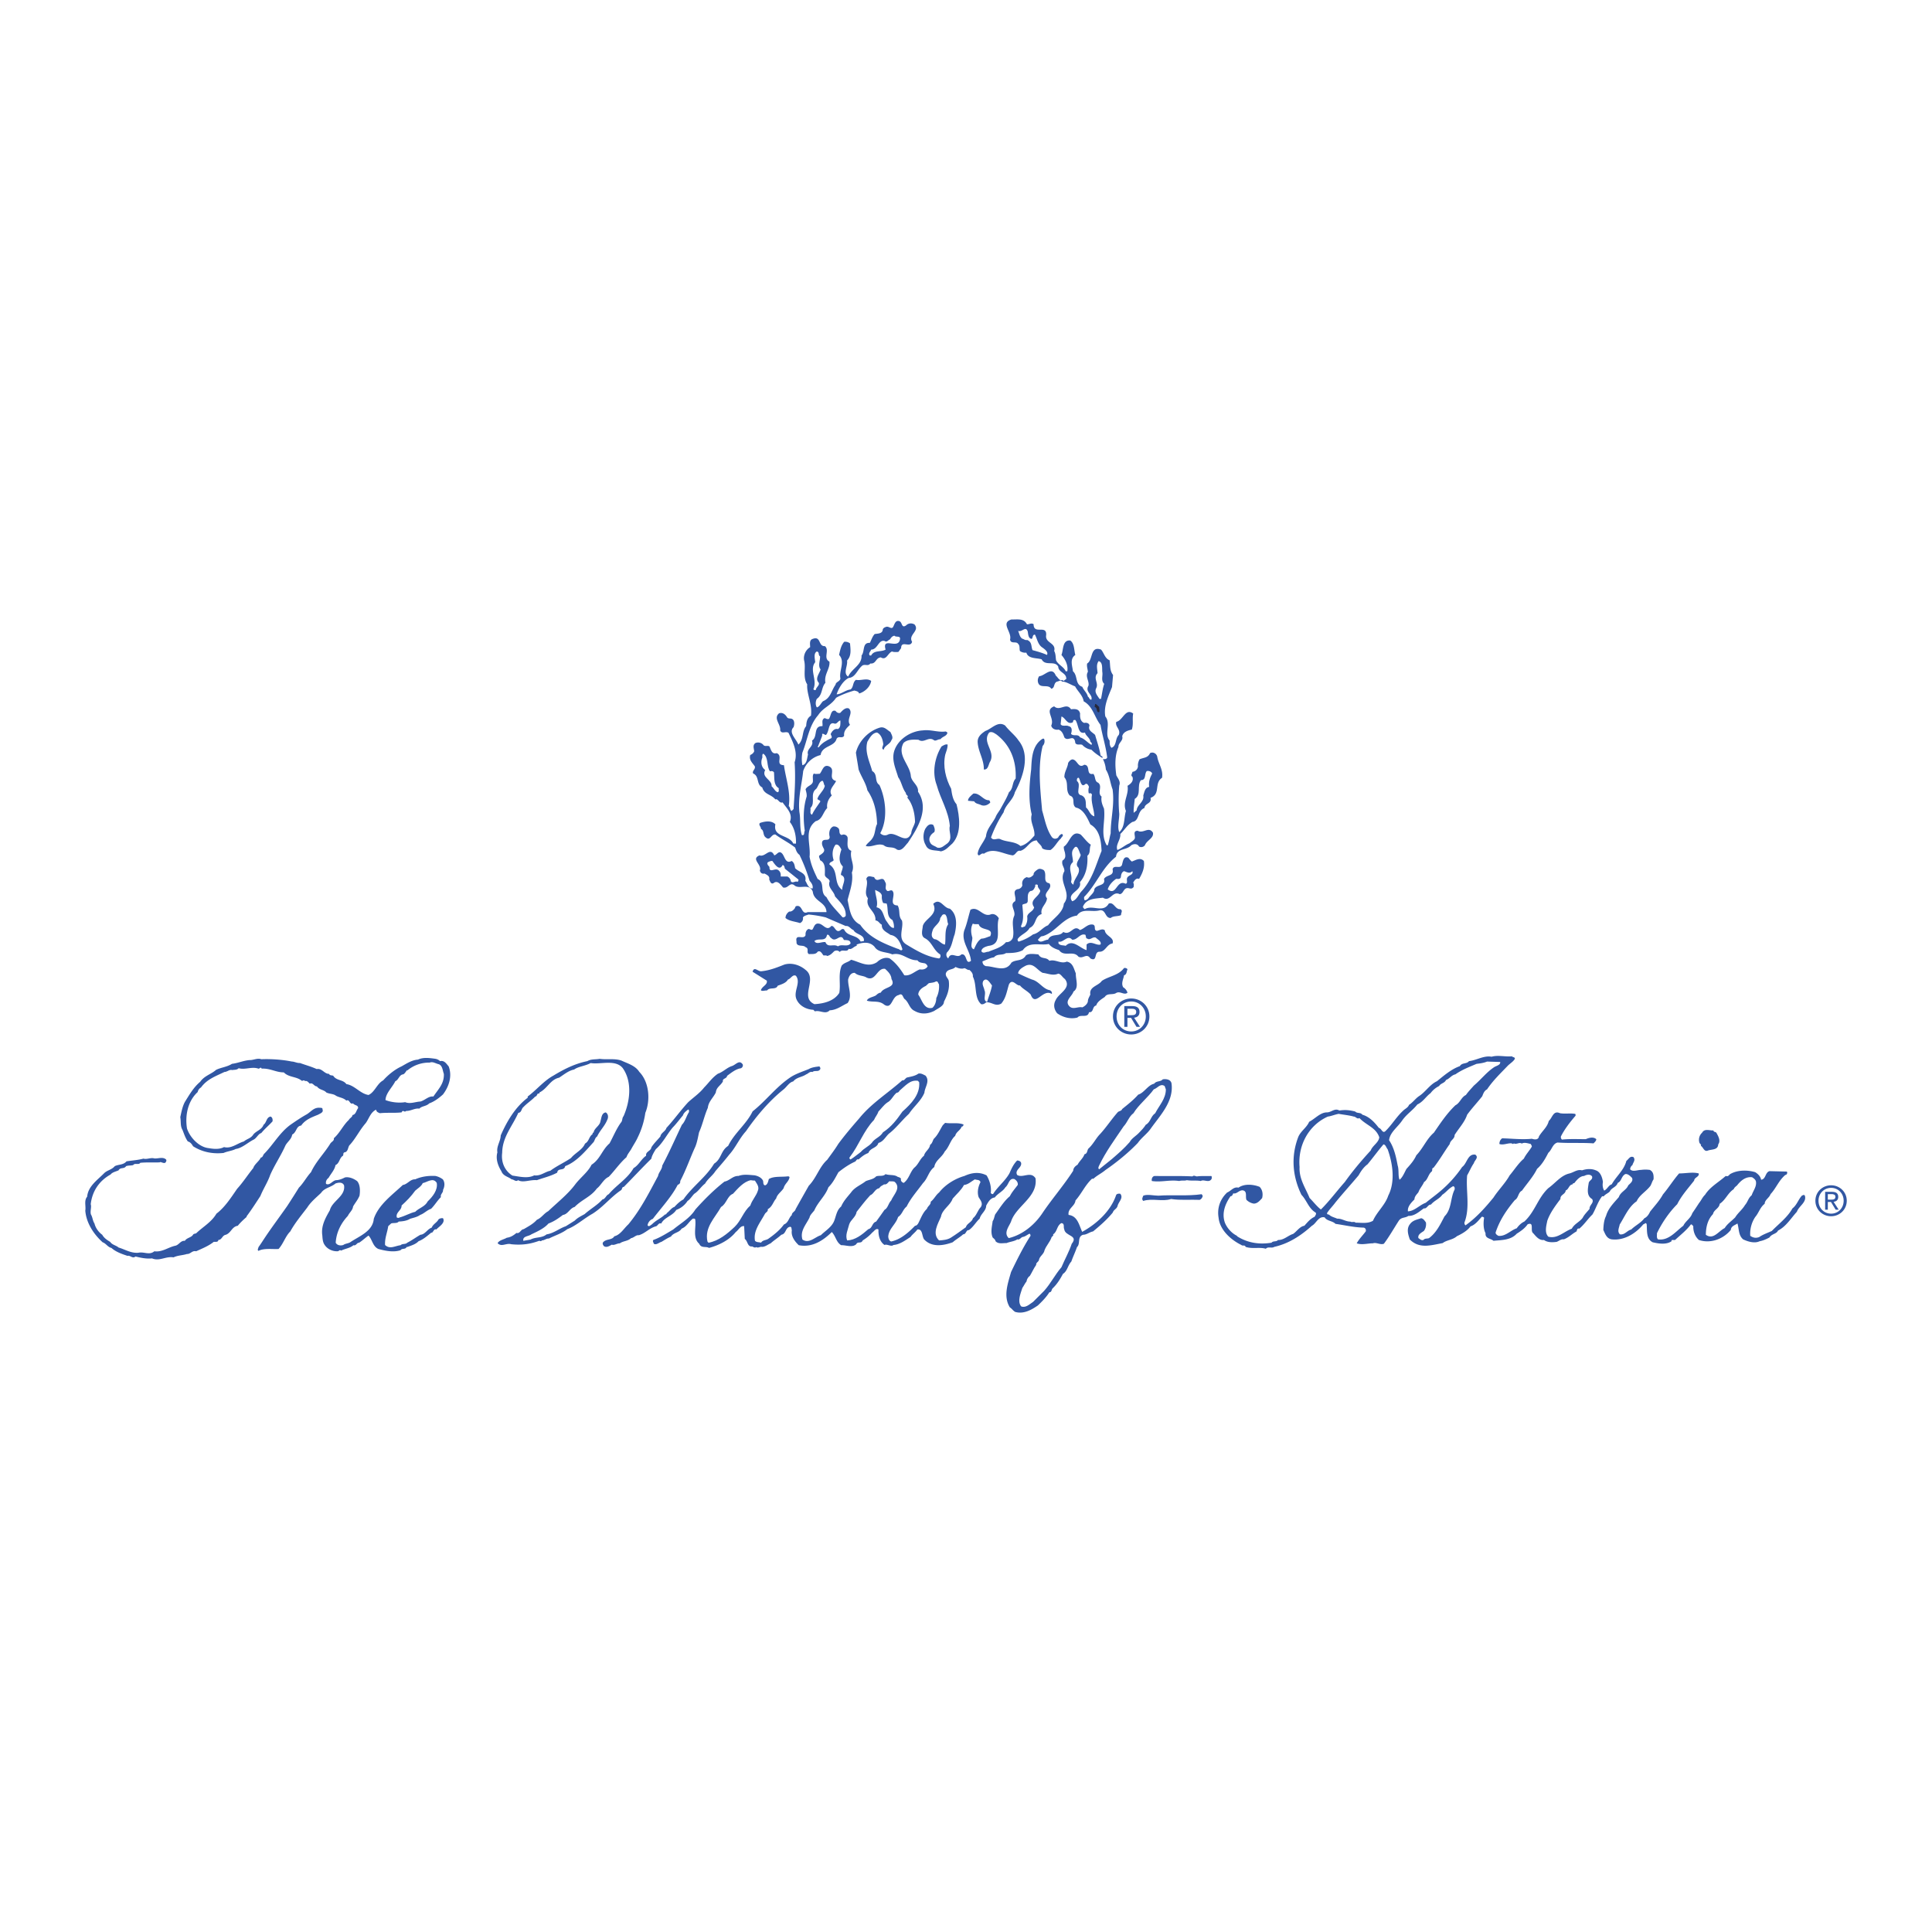 <svg xmlns="http://www.w3.org/2000/svg" width="2500" height="2500" viewBox="0 0 192.756 192.756"><g fill-rule="evenodd" clip-rule="evenodd"><path fill="#fff" d="M0 0h192.756v192.756H0V0z"></path><path d="M102.453 62.275c.186.053.426-.161.668 0 0 1.094 1.336 0 1.254 1.094-.133.8 1.016.747.801 1.576.162.293.135.613.189.933.213.454.773.641.957 1.095h.162c.107-.614-.211-1.201-.584-1.628.213-.508.078-1.521.881-1.441.426.292.373.987.504 1.441-.586.401-.293 1.094-.238 1.628.504.428.188 1.309.934 1.549.135.347.482.614.559.987.16.08.135.32.35.294.16-.533-.668-.749-.295-1.389.105-.453-.348-.907-.055-1.388-.027-.294-.131-.534-.076-.828.613-.348.266-1.788 1.387-1.388.295.32.375.881.855 1.066.078.561 0 1.017.344 1.47l-.104 1.202c-.375.932-.854 1.923-.668 2.936.586.695-.133 1.735.428 2.403 0 .268 0 .534.186.721.535-.188.348-.909.725-1.281.236-.561-.402-.829-.242-1.31.666-.132.906-1.413 1.682-.827-.107.56.051 1.015-.135 1.602-.373.081-.854.213-.959.667.133.455-.404.642-.375 1.069-.373.854-.348 1.869-.213 2.829.16.321.453.615.293 1.015-.08.908-.08 1.976 0 2.831 0 .615-.213 1.308 0 1.816.586-.508.451-1.389.666-2.111-.371-.88.32-1.628.158-2.509.322-.187.643-.481.484-.907-.215-.135 0-.321 0-.481.293-.052.504-.212.559-.533-.027-.213.025-.48.158-.722.43-.187.83-.133 1.045-.613.291-.16.641.027.719.347.107.721.615 1.282.48 2.11-.824.534-.107 1.627-1.148 2.001.133.614-.559.507-.611 1.015-.75.292-.455 1.282-1.201 1.388-.564.348-.775.801-1.203 1.201.055.588-.508 1.068-.293 1.601.428-.159.773-.504 1.203-.666.184-.159.424-.267.531-.48.082-.266-.238-.774.293-.774.562.32 1.096-.48 1.521.188.107.56-.611.746-.799 1.253a.459.459 0 0 1-.586.133c-.164-.292-.482-.292-.777-.133-.455.534-1.439.268-1.521 1.148-1.387 1.094-1.92 2.696-3.123 3.952-.105.08-.053.214-.053.319.078.161.318 0 .426-.134.189-.294.59-.533.59-.907.24-.508 1.146-.267.961-1.014.268-.454 1.014-.241.855-.961.133-.535.852.079.961-.535.078-.295.156-.827.613-.615.107.134.209.268.346.375.4-.133.828-.453 1.201-.055.107.668-.162 1.257-.479 1.791-.297-.134-.482.187-.588.373.105.133.051.295.051.427-.268.346-.48 0-.801.16-.266.187-.266.508-.588.561-.746-.374-.959.829-1.68.349-.721.106-1.604.052-1.977.853-.055.133.08.215.16.294.803-.48 1.842.428 2.402-.561.51-.187.641.614 1.148.561.295.133.055.375.08.587-.318.16-.748.054-1.043.294-.584 0-.451-.828-1.068-.774-.799.241-1.76-.268-2.293.534-1.391.186-2.109 1.656-3.42 2.055-.213-.026-.318.216-.48.349.238.427.668 0 1.016 0 .32-.695 1.146-.241 1.52-.774.748.426 1.018-.801 1.658-.188.453-.133.799-.666 1.336-.535.293.132 0 .535.348.615.238-.025.559-.268.801-.053.053.586.988.694.775 1.31-.588.077-.697.801-1.26.826-.664-.054-.184 1.066-.957.667-.375-.588-.75.107-1.201-.187-.51-.641-1.416.079-1.922-.641-.406-.135-.75-.268-1.02-.614-.855.188-1.947-.295-2.588.614-.479.267-1.066.294-1.682.294-.4.265-.855.025-1.203.426-.4.053-.771.268-1.145.402 0 .237.102.398.348.479.824 0 1.947.668 2.535-.347.426-.349 1.094-.106 1.443-.722.316-.239.855-.132 1.252-.106.291.535.773.214 1.096.641.613-.187 1.146.347 1.732.081.617.106.695.692.906 1.173-.025.616.35 1.443-.236 1.816-.133.481-.961.936-.373 1.495.346.322.855-.025 1.254.08.24-.105.531-.348.559-.615 0-.238.16-.453.244-.668-.137-.797.801-.853 1.146-1.36.721-.479 1.656-.532 2.215-1.281.16-.027.295.026.346.134-.104.187-.051.509-.346.588-.051.374-.318.8-.078 1.201a.942.942 0 0 1 .424.535c-.318.291-.719-.188-1.117.024-.348.241-.883-.024-1.148.401-.268.188-.746.453-.855.854-.428.082-.215.723-.723.668-.107.641-.854.16-1.146.535-.719.188-1.469-.027-2.029-.428-.322-.402-.4-.882-.133-1.336.293-.666 1.602-1.175.906-2.081-.266-.188-.4-.507-.666-.535-.533.241-1.039-.027-1.551-.079-.586-.295-.906-1.043-1.678-.722-.297.159-.725.374-.775.773.453.216.908.429 1.389.616.721.185 1.064.935 1.787 1.067.133.08.238.188.188.374-.883-.589-1.631 1.361-2.109.051-.346-.372-.801-.558-1.068-.905-.348.079-.75-.747-1.096-.108-.213.669-.293 1.363-.773 1.924-.588.32-.906-.16-1.494-.134-.133.107-.295.241-.51.187-.719-.641-.398-1.896-.826-2.748.027-.296-.132-.483-.347-.67-.242.054-.4-.268-.614-.134-.295.028-.479-.026-.773-.159-.267.32-.8.159-.961.64-.055.323.24.483.292.748.108.829-.161 1.442-.481 2.083 0 .428-.613.667-.961.909-.64.319-1.334.374-1.976 0-.535-.242-.56-.882-1.015-1.202-.158-.188-.188-.613-.562-.374-.72.134-.638 1.47-1.44.962-.533-.453-1.121-.214-1.737-.401.11-.321.616-.347.909-.534.109-.107.295-.266.481-.266.294-.613 1.574-.456 1.066-1.362-.027-.428-.319-.723-.638-1.015-.832-.134-.937 1.389-1.923.827-.297-.159-.803-.132-1.096-.427-.402-.026-.589.346-.668.668-.026.773.455 1.652-.053 2.347-.586.27-1.096.696-1.786.722-.429.454-.99-.051-1.472.107l-.161-.158c-.665-.027-1.386-.375-1.679-1.044-.35-.8.477-1.653-.055-2.347-.321-.188-.535.319-.8.373-.189.347-.644.479-1.018.613-.185.454-.797.106-1.068.48-.213-.026-.477.106-.612-.026.108-.401.693-.536.588-.96-.48-.295-.934-.589-1.416-.884.158-.586.534 0 .881-.053.83-.08 1.548-.373 2.297-.668.746-.214 1.548.056 2.109.534 1.228.936-.64 2.725.881 3.418.963-.053 1.976-.319 2.481-1.122.161-.88-.134-1.867.242-2.723.265-.321.64-.321.934-.586.853.212 1.684.827 2.591.24.319-.321.827-.535 1.253-.374.614.428 1.069 1.042 1.468 1.683.588.105 1.042-.401 1.549-.588.318.053.615-.026.776-.294-.027-.132-.187-.32-.35-.32-.266-.053-.507-.053-.666-.294-.986.025-1.497-.827-2.508-.587-.586-.267-1.388-.16-1.763-.747-.481-.56-1.203-.455-1.79-.239v.133c-.292.053-.51.427-.802.292-.132.402-.667 0-.88.321-.16-.161-.347-.187-.56-.081-.212.213-.374.401-.697.481-.077-.08-.24-.054-.371-.054-.161-.186-.293-.533-.585-.373-.189.293-.536.214-.86.241-.315-.162.055-.562-.344-.695-.24-.265-.801 0-.906-.426.024-.215-.108-.427.104-.562.27-.08.669.135.801-.213-.027-.241.055-.508.294-.613.158 0 .319.186.427 0 .134-.242.212-.588.585-.536.456.028.804.803 1.256.239.348-.078.429.75.909.43.105-.106.24-.187.376-.082.345.749 1.279.482 1.65 1.203l.323-.055c.079-.666-.8-.613-1.042-1.094-.294-.105-.429-.453-.774-.402-.667-.292-1.31-.56-1.976-.854a11.114 11.114 0 0 0-1.734-.291c-.187.079-.427.105-.562.291a.482.482 0 0 1-.293.562c-.481-.16-1.07-.187-1.441-.507 0-.267.16-.507.372-.642.268.028.458-.186.588-.373-.026-.081.055-.107.082-.161.693-.213.508.909 1.173.588h1.872c-.029-1.015-1.258-1.042-1.363-2.03-.347-.933-1.361-.161-1.868-.667-.456-.293-.59.373-1.098.241-.24-.269-.558-.775-.958-.428-.269.134-.347-.214-.428-.374.081-.348-.24-.455-.454-.587-.266.053-.4-.054-.478-.295.239-.614-.938-1.148-.029-1.521.587.214 1.042-.881 1.469 0 .266-.053.426-.48.719-.241.347.268.347 1.148 1.016.8.268.162.294.456.347.723.403.428 1.176.453 1.016 1.255.188.267.268.746.721.773.079-.292-.107-.561-.295-.773a17.685 17.685 0 0 0-1.012-2.59c-.268-.188-.348-.482-.429-.72-.64-.507-1.334-.829-1.974-1.307-.427-.056-.508.693-.963.292-.318-.241-.132-.693-.479-.853.027-.214-.268-.375-.104-.587.531-.188 1.173-.268 1.547.133-.269 1.308 1.385 1.016 1.787 1.923h.268c.026-.75-.134-1.55-.615-2.164.347-.826-.346-1.388-.72-1.95-.349.134-.455-.425-.721-.292-.427-.535-1.121-.481-1.308-1.202-.616-.294-.269-1.122-.91-1.389-.132-.266.268-.428.163-.721-.242-.347-.587-.614-.456-1.121.188-.082.321-.187.399-.374-.026-.292-.185-.615.134-.828a.705.705 0 0 1 .775.187c.134.214.453.026.614.161.163.348.242.801.721.667.695.293-.213 1.176.723 1.202.185 1.36.692 2.696.479 4.084.187.133.079.374.293.479l.187-.185c.107-1.656.214-2.991.107-4.672.348-1.016-.187-2.056-.612-2.937-.295-.187-.669.159-.83-.241.079-.614-.721-1.202-.107-1.708.349-.108.615.106.776.374.161.266.426.028.639.293.134.187.107.509.027.722-.535.534.268 1.173.48 1.735.563-.508.324-1.309.776-1.842.029-.401.079-.801.48-1.041.159-1.122-.451-2.189-.374-3.125-.456-.693-.132-1.576-.293-2.323-.136-.535.132-1.122.585-1.388 0-.292-.108-.72.269-.829.826-.319.531.776 1.2.722.508.4-.211 1.202.456 1.548.081.721-.561 1.282-.4 2.11-.429.481-.266 1.202-.855 1.602-.132.238-.161.614 0 .854.269-.053.427-.454.616-.615.771-.318.826-1.065 1.255-1.654 0-.266.453-.319.479-.614-.161-.774.505-1.683-.133-2.35.106-.454.187-.933.509-1.308a.765.765 0 0 1 .584.159c.053.616.158 1.229-.295 1.71.082.56-.425 1.254.108 1.602.374-.827 1.389-1.148 1.336-2.11.345-.399.053-1.308.826-1.253.161-.294.24-.615.481-.882.295-.053.72-.027.801-.374 0-.213.188-.293.347-.346.266-.08.482.24.666.053.16-.213.215-.774.668-.613.292.133.189.721.642.427.24-.24.558-.268.853-.107.561.666-.667 1.016-.24 1.735-.187.668-1.095-.213-1.095.641-.108.107-.187.294-.292.374-.213 0-.453.026-.615-.053-.427.16-.559.935-1.121.588-.532.053-.455.667-1.042.613-.238.294-.479.053-.774.187-.532.401-.695 1.203-1.389 1.255-.586.295-1.014 1.068-1.202 1.63.455 0 .881-.428 1.389-.481.322-.24.188-.694.536-.961.532.107 1.066-.215 1.521.107-.082.587-.643 1.094-1.202 1.256-.051-.216-.293-.242-.48-.295-.562.159-1.255.399-1.815.721-.537.8-1.282.96-1.792 1.735-.933 1.067-1.066 2.483-1.574 3.738a3.438 3.438 0 0 0 0 1.255c.455-.108.455-.669.562-1.068-.186-.589.614-.776.398-1.389.614-.375.083-1.468 1.042-1.441.055-.266-.134-.642.213-.801.135.026.24.134.429.08.214-.267.185-.962.668-.8.104.16.319.266.479.186.24-.267.534-.56.853-.426.483.48-.292 1.041.107 1.628-.321.32-.642.587-.584 1.094-.216.319-.537-.027-.751.293-.212.829-1.44.667-1.599 1.63a2.44 2.44 0 0 0-1.736 1.601c-.133 1.308-.534 2.67-.374 4.111.131.722 0 1.549.241 2.27.319.082.188-.292.293-.427-.161-1.121-.161-2.323.187-3.417.025-.266-.053-.481-.108-.72.161-.348.614-.375.721-.721.052-.293-.083-.64.105-.854.163.079.378.027.589.027.266-.293.347-.961.907-.748.772.321-.188 1.228.722 1.468-.216.481-.8.882-.428 1.443-.345.346-.532.8-.456 1.254-.451.455-.479 1.148-1.146 1.308-1.2.908-.48 2.269-.616 3.551.136.802.456 1.495.806 2.217.797.373.158 1.335.879 1.815.374.72 1.011 1.334 1.573 1.976.108.106.268 0 .347-.108.055-.854-.587-1.388-1.068-1.948-.107-.535-.775-.881-.531-1.496-.029-.294-.429-.321-.484-.642 0-.48.108-1.2-.477-1.467 0-.162-.138-.268-.081-.454.213-.162.666-.375.427-.748-.108-.214-.214-.453-.108-.694.189-.293.695.054.724-.425-.083-.296-.083-.83.344-1.043a.607.607 0 0 1 .48.133c.268.188 0 .588.376.72.213-.132.531 0 .586.241.053.428-.187 1.122.372 1.335-.186.827.403 1.361.055 2.164.161.934-.213 1.868-.427 2.75.213.907.267 1.95 1.256 2.455.878 1.283 2.349 1.872 3.737 2.403.16 0 .347.295.479.054-.185-.613-.479-1.334-1.199-1.441-.347-.266-.906-.453-.855-1.015-.266-.131-.32-.4-.639-.427.077-.96-1.044-1.228-.748-2.216-.483-.586.103-1.308-.163-1.921.134-.428.482-.214.776-.188.32.721.826-.266 1.095.481.237.292-.135.667.237.908.189.027.269-.107.456-.054.48.374-.427 1.469.561 1.496.294.507.026 1.041.429 1.494.212.748-.509 1.818.453 2.405 1.015.612 2.028 1.226 3.255 1.387.162-.08.162-.269.111-.4-.697-.427-.803-1.255-1.55-1.629-.428-.241-.216-.827-.187-1.203.187-.746 1.576-1.12 1.04-2.213.697-.667 1.015.426 1.658.48.799.614.667 1.733.48 2.563-.239.614-.268 1.308-.775 1.814a.463.463 0 0 0 .134.588c.292-.775.881.079 1.308-.4.614-.133.374 1.094.96.641-.078-1.067-1.013-1.896-.666-3.043.264-.641.401-1.362.614-2.056.773-.4 1.203.722 1.974.482.348-.161.693.079.857.372-.35.988.449 2.589-1.039 2.751-.271.079-.67.188-.699.533.188.295.457.029.699.054.609-.267 1.277-.399 1.758-.961.293.026.535-.134.668-.401.215-.746-.189-1.495.158-2.242.135-.561-.533-1.094.084-1.441.158-.453-.348-1.015.24-1.202.213 0 .455-.187.479-.4-.08-.374.107-.695.453-.801.24.134.482-.026.668-.24-.027-.239.268-.427.426-.534.188-.107.4-.027.59.079.371.429-.164 1.203.561 1.309.398.56-.725.935-.24 1.495-.027.588-.695.908-.533 1.576-.748.241-.482 1.067-1.203 1.388-.268.508-.879.642-1.199 1.122 0 .081.021.186.104.241a4.557 4.557 0 0 0 1.441-.721c.617-.134.938-.695 1.496-.908.533-.721 1.494-1.228 1.576-2.163.854-1.068-.588-2.135.053-3.23.027-.4-.32-.613-.188-1.068.348-.214.295-.48.24-.801-.053-.188-.131-.374-.105-.588.588-.347.748-1.708 1.686-1.199.344.346.639.773 1.01 1.012-.188.348 0 .828-.348 1.096.053 1.015-.133 1.921-.746 2.644.24.88-1.363 1.067-.773 1.896.453-.107.639-.695.959-1.015 1.07-1.176 1.416-2.616 1.977-4.005-.053-1.014-.188-2.108-1.119-2.643-.297-.615-.668-1.521-1.447-1.683-.479-.319.031-.988-.609-1.2-.482-.534-.057-1.255-.535-1.817-.025-.533.32-.933.373-1.44.105-.161.217-.294.402-.348.533 0 .584.961 1.201.535.693.028.107 1.067.908.908.24.266.107.747.48.88.48.374-.133 1.015.346 1.389-.078.454.08.828.242 1.202.158 1.308-.373 2.484.24 3.604 0 .054.078.054.133.054.133-.4.188-.802.291-1.202 0-1.495.404-2.804.191-4.377-.242-.641-.295-1.39-.67-1.976a2.775 2.775 0 0 0-.293-1.042c.16 0 .348.026.426-.16-.133-1.123-.48-2.163-.666-3.257-.613-.774-.748-1.841-1.682-2.352-.082-.586-.59-.986-.855-1.493-.455-.161-.883-.48-1.311-.48-.131-.215-.318 0-.479 0-.4.159-.189.64-.588.719-.32-.532-1.199.081-1.336-.719a.713.713 0 0 1 .137-.534c.559-.027 1.254-1.044 1.654-.054.213.161.348.562.666.427.109.214.24-.054.373-.08.053-.642-.771-.642-.799-1.255-.375-.642-1.281 0-1.654-.721-.482-.16-1.338-.026-1.525-.667a.9.9 0 0 1-.639-.159c-.078-.215.025-.534-.186-.722-.188-.292-.725.055-.801-.426.213-.749-.99-1.656.133-2.002.558.016 1.228-.146 1.546.47z" fill="#3157a3"></path><path d="M102.936 63.742c.131-.107.053-.425.32-.425.24.452.291 1.013.771 1.306.215.162.59.428.43.722-.453-.213-.961-.347-1.441-.48-.16-.373-.027-.801-.533-1.014-.215.053-.348-.108-.506-.135-.27-.213-.27-.506-.402-.774.402.161.748-.533.959.054.052.266.052.719.402.746zM89.797 63.742c-.134 1.148-1.839-.293-1.44 1.069-.455.266-1.146.025-1.441.586h-.135c-.185-.214.082-.399.135-.586.667 0 .721-1.042 1.36-.855.187.16.348-.105.51-.159.13-.188.212-.321.451-.374.134.186.589-.027.56.319zM81.818 65.478c.024.428-.239.933.052 1.309-.107.4-.537.854-.244 1.255.268.266-.211.508-.237.801a.217.217 0 0 1-.242-.081c.432-.934-.429-1.922.187-2.696-.026-.32-.187-.883.161-1.068.295.053.107.373.323.48zM109.982 67.08c.055.375-.158.828.188 1.148-.16.455-.213.989-.32 1.496h-.162c-.186-.321-.533-.64-.318-1.066.268-.536-.346-.99.133-1.497-.023-.428-.16-.828.105-1.201.454.106.322.772.374 1.12z" fill="#fff"></path><path d="M109.662 70.524c0 .187.078.374 0 .533-.346.028-.105-.427-.453-.533l.053-.293c.162 0 .265.213.4.293z" fill="#26283a"></path><path d="M106.857 70.764c.453-.052.803-.026.906.428-.023.321 0 .775.404.935.24-.053.506.025.531.267-.188.507.324.667.562.935.189.667.426 1.308.535 2.002.053.16.266.08.186.293-.375-.24-.746-.48-1.094-.828a1.503 1.503 0 0 1-.908-.481c-.217-.106-.533.08-.695-.187-.025-.186-.051-.401-.268-.48-.266-.028-.588.24-.826-.08-.109-.322-.242-.668-.586-.775-.268.055-.643-.054-.723-.4.371-.773-.721-1.523.293-1.921.562.533 1.203-.429 1.683.292z" fill="#3157a3"></path><path d="M107.018 72.074c.082-.055 0-.187.137-.242h.131c.346.428.215 1.47.961 1.256.082.345.512.533.537.908.105.081.213.213.105.32-.426-.239-.668-.615-1.125-.747-.238-.402-.639-.055-.906-.348.082-.267.16-.695-.24-.774-.24-.133-.639.079-.799-.187l.082-.774c.398.107.556.855 1.117.588zM83.845 71.887c0 .265.053.694-.242.853-.346-.106-.613.241-.722.481 0 .133.187.293.055.428-.507.24-.934.48-1.256.908h-.102c.158-.374.292-.748.45-1.148v-.187c.161-.054.239.107.374.107.376-.348.187-1.416.907-1.121.27-.027.294-.296.536-.321z" fill="#fff"></path><path d="M101.625 73.888c1.23 1.496.402 3.712-.371 5.154-.186.8-.936 1.228-1.123 2.001a12.247 12.247 0 0 0-1.256 2.51c.244.401.641 0 .963.186.639.295 1.416.188 1.975.668.586-.134 1.016-.614 1.393-1.042.051-.774-.484-1.361-.27-2.108-.35-1.416-.242-2.964-.057-4.486.057-1.095.084-2.404 1.148-3.071h.135a.658.658 0 0 1-.135.721c-.504 2.057-.242 4.326-.055 6.435.27.908.43 1.87.965 2.646.158.211.428.237.641.051.053-.134.213-.321.371-.348.242.161-.049.296-.105.455-.373.321-.615.882-1.039 1.146-.242 0-.615 0-.832-.185-.049-.319-.426-.481-.531-.776-.748.028-.934.829-1.629 1.042-.4-.082-.426.374-.773.454-.986-.135-1.92-.827-2.883-.161-.27-.16-.51.429-.615 0 .078-.639.584-1.093.83-1.733.078-.775.613-1.23.959-1.924.107-.293.346-.56.508-.854.293-.534.613-1.068.826-1.628.453-.375.293-.962.668-1.363.08-1.708-.482-3.311-1.922-4.405-.215-.134-.453-.32-.721-.186-.746.988.641 1.843.105 2.884-.182.266-.182.853-.639.8.027-.988-.562-1.763-.615-2.725-.025-.534.373-.854.771-1.119.645-.215 1.256-1.042 1.977-.535.43.562.965.936 1.336 1.496zM88.838 73.034c.104.24.321.56.104.801-.132.426-.691.533-.772.961-.321-.108 0-.401-.055-.614-.052-.427-.213-.909-.611-1.095-.483.027-.747.561-.963.908-.294 1.04.24 2.028.479 2.936.587.32.189 1.042.72 1.39.641 1.387.855 3.417.083 4.804a.62.62 0 0 0 .773.136c.803-.375 1.816 1.121 2.321-.136.027-.399.295-.72.377-1.121-.027-.882-.242-1.789-.776-2.43.186-.212-.185-.24-.132-.453-.374-.48-.429-1.095-.774-1.577-.242-.854-.721-1.788-.348-2.749.427-1.123 1.679-1.868 2.803-1.922.826-.107 1.468.214 2.297.106l.161.108c-.055.373-.481.373-.697.668-.24-.029-.479.24-.669.08-.531-.375-.986.347-1.518-.027-.482-.027-1.124-.053-1.497.32-.667 1.202.586 2.109.723 3.23.024.641.801.963.721 1.629 1.173 1.737-.055 3.659-1.016 5.101-.266.267-.616.906-1.096.666-.425-.346-.907-.079-1.307-.426-.64-.24-1.176.241-1.788.08.079-.239.48-.48.639-.748.323-.428.268-1.068.483-1.442-.031-1.254-.294-2.402-.963-3.363-.159-.747-.615-1.361-.879-2.083-.083-.561-.189-1.12-.268-1.681.268-1.123 1.229-2.137 2.347-2.484.483-.16.752.213 1.098.427z" fill="#3157a3"></path><path d="M94.311 75.277c-.266 1.174.055 2.429.586 3.417.082.561.162 1.121.536 1.549.294 1.173.534 2.856-.399 3.897-.376.32-.642.694-1.15.801-.534-.159-1.255.026-1.521-.614-.295-.482-.295-1.122-.055-1.627.185-.295.426-.587.8-.402.107.214.214.482.107.722-.321.186-.64.587-.426 1.014.132.32.479.348.72.534.427.106.695-.214 1.016-.428.587-.507.079-1.146.24-1.735-.132-1.496-.937-2.697-1.312-4.084-.479-1.256-.187-2.777.482-3.845.187-.108.429-.267.614-.187.001.347-.131.668-.238.988z" fill="#3157a3"></path><path d="M76.824 76.96c.132-.054.292-.054.4.105.053.508-.08 1.256.479 1.576-.055.133.082.32-.107.4-.264-.055-.398-.428-.611-.588.052-.694-1.042-.854-.643-1.629-.374-.268-.453-.72-.319-1.148.104-.133-.055-.399.132-.481.561.402.293 1.256.669 1.765zM114.951 77.172c-.215.401-.375.827-.299 1.335-.424.053-.477.534-.584.854.107.693-.617.881-.668 1.494l-.295.241c-.025-.321.055-.908.107-1.389.695-.427.188-1.282.613-1.87.562 0 .322-.64.59-.907.212-.052.48.057.536.242zM108.301 78.214c.162-.08.293.134.346.294-.076.187-.076.534 0 .666.082-.08.27-.027.295.107-.133.748.213 1.415.242 2.163-.455-.107-.51-.641-.83-.882-.053-.427.08-.933-.428-1.2-.746-.135.029-1.041-.479-1.443-.027-.133 0-.346.184-.319.162.213.217 1.067.67.614zM82.295 78.4c-.105.508-.615.827-.745 1.308.052.134.427.134.24.347-.265.402-.589.801-.777 1.229-.265-.105-.104-.375-.157-.667.56-.535-.107-1.415.586-1.922.216-.268.266-.721.613-.802.163.134.109.374.24.507z" fill="#fff"></path><path d="M98.689 79.842c.078.08.105.161.105.24-.24.239-.586.375-.908.239-.24-.132-.533-.105-.695-.372l-.61-.055c-.029-.265.316-.532.532-.721.668-.079.963.694 1.576.669z" fill="#3157a3"></path><path d="M83.95 84.754c-.185.535-.347 1.229.135 1.683 0 .321-.187.561-.187.854.694.269.081 1.016.133 1.496-.932-.667-.294-1.869-1.281-2.537 0-.266.293-.239.427-.426-.187-.561-.133-1.122.188-1.55.319-.08.453.268.585.48zM107.824 85.289c-.084.427-.645.882-.242 1.255.293.587-.457 1.094-.482 1.708-.082 0-.213-.161-.242-.267.215-.721-.428-1.441.189-1.975.025-.429-.242-.935.053-1.309.4-.64.56.32.724.588zM78.079 86.304c.187.024.187.24.237.374l1.336 1.067c.029.08 0 .159-.08.24-.212-.135-.481.186-.668-.053a.6.6 0 0 0-.349-.481h-.665c.026-.267-.024-.48-.242-.642-.345-.24-.905.349-.879-.319-.132-.134-.32-.348-.132-.48.132-.054.266-.134.425-.109.214.295.696 1.07 1.017.403zM112.975 86.917c.158.4-.455.373-.535.721-.053.187.107.48-.135.533-.932-.454-.879 1.256-1.787.562.133-.428.453-.775.826-1.042.16-.027.373.079.482-.162.025-.213.053-.505.318-.613.295.082.538.295.831.001zM103.785 88.893c-.131.615-1.146.881-.609 1.628-.109.455-.59.481-.693.908.051.399-.029.72-.24 1.014-.135 0-.348.214-.375-.055.322-.691.186-1.306.133-2.108.16-.159.482-.053.533-.347.029-.373-.08-.854.295-1.041.293 0 .404-.321.479-.533l-.051-.055c.133-.08.158-.08.291 0-.052.268.186.375.237.589zM87.983 89.374c-.025.268.028.508.132.722l.347.052c.189.534-.052 1.308.563 1.629.134.24.188.561.161.8-.348.027-.563-.452-.776-.721-.295-.454-.295-1.201-.96-1.335.187-.561-.134-1.202-.134-1.735.242.134.616.241.667.588zM94.605 92.203c-.4.615-.213 1.336-.321 2.031-.347 0-.64-.51-1.068-.535-.398-.24-.239-.642-.134-.962.214-.426.695-.64.724-1.147.16-.16.185-.454.505-.346.239.266.16.666.294.959zM97.646 92.203c.188.72 1.549.294 1.148 1.201-.293.081-.561.243-.881.243-.398.238-.561.692-.746 1.066-.455-.158-.133-.773-.158-1.174-.137-.454-.189-.962.051-1.39.161.081.374.054.586.054zM108.354 93.512c0 .135.158.135.24.187.268.025.43-.24.723-.16.186.186.613.401.48.695-.428.133-.936-.429-1.389 0v.56c-.668-.188-1.391-1.147-2.086-.427-.24-.081-.531 0-.717-.239v-.188c.477.16.906-.721 1.361-.187.533.053.797-.695 1.334-.481l.054.24zM82.936 93.592c.482.508.935-.586 1.256.188.242.026.667-.027.667.348-.293.398-.908.024-1.255.292-.426-.292-1.014.185-1.253-.428-.374-.053-.908.293-1.095-.108.425-.346 1.121.134 1.253-.613.241-.08.241.241.427.321zM98.971 98.315c-.096.582-.336 1.092-.484 1.65-.484-.146-.072-.776-.268-1.166-.047-.315-.289-.582-.119-.922.361-.436.679.22.871.438zM93.681 98.194a2.5 2.5 0 0 1-.267 1.384c0 .315-.122.752-.388.971-.849.218-1.043-.825-1.409-1.312 0-.438.436-.727.753-.873l.292-.268c.196-.047.507-.047.701-.17.219-.072.219.171.318.268z" fill="#fff"></path><path d="M43.907 105.87c.439-.104.648.293.857.522.376.981.021 2.024-.566 2.798-.415.375-.854.709-1.376.896-.272.292-.732.251-.982.521-.458-.063-.876.251-1.314.23-.21.208-.292-.189-.459.146-.753.082-1.421 0-2.17.082-.189-.082-.333-.125-.376-.354-.565.272-.711.918-1.045 1.357-.604.688-1.022 1.585-1.627 2.212-.148.23-.126.646-.479.689-.167.062-.083.229-.148.334-.375.229-.333.751-.75.939-.084.479-.458.854-.69 1.273-.208.146-.313.395-.248.603.374.189.625-.331 1-.374.272 0 .605-.125.878-.271.396-.083.877.105 1.229.376.312.375.292 1.002.23 1.44-.168.418-.418.689-.646 1.084-.041.377-.355.587-.524.941-.667.71-1.146 1.627-1.208 2.672.146.271.479.312.752.229.229-.167.542-.146.751-.312.875-.584 2.191-1.066 2.296-2.297.479-1.419 1.836-2.38 2.899-3.382.461-.062.732-.584 1.234-.562.603-.272 1.292-.377 2.024-.336.272.063.5.168.731.336.229.312.187.73.018 1.063.043.272-.292.418-.208.71-.396.396-.604.793-.981 1.168-.397.126-.709.482-1.084.607-.314.229-.71.29-1.022.395-.334.211-.772.252-1.127.271-.146.211-.543.105-.753.19l-.292.271c-.084.624-.354 1.188-.313 1.877.481.46 1.002.084 1.545.022.189-.189.5-.063.667-.251.46-.23.878-.545 1.314-.794.46-.021.691-.563 1.127-.71.149-.374.503-.479.691-.835a.622.622 0 0 1 .436-.104c.274.48-.436.855-.667 1.126-.23-.104-.292.251-.46.336l-.019-.044c-.417.335-.794.688-1.295.878-.292.313-.75.438-1.146.584l-.042-.021c-.105.292-.461.104-.605.334-.712.23-1.522.063-2.213-.125-.562-.249-.604-.94-.983-1.337-.312.209-.604.501-.937.711-.25 0-.294.333-.564.251-.376.312-.833.334-1.232.541-.167-.125-.208.063-.354.063-.521.021-1.043-.229-1.313-.668-.168-.25-.189-.606-.209-.898-.146-.961.311-1.752.75-2.525.229-.938 1.585-1.398 1.418-2.483-.167-.377-.605-.271-.854-.189-.458.397-1.084.418-1.439.941-.481.458-1.024.896-1.379 1.46-.606.794-1.23 1.546-1.691 2.381-.501.501-.667 1.188-1.168 1.753-.584.041-1.46-.104-2.002.188-.147-.084-.022-.251 0-.377.228-.312.437-.647.645-.959.668-1.004 1.483-2.089 2.213-3.133.395-.604.792-1.231 1.169-1.837.459-.459.752-1.043 1.209-1.544.502-1.086 1.316-1.858 1.942-2.88.127-.168.397-.272.333-.503.627-.562.918-1.293 1.504-1.836.062-.166.356-.272.356-.48.354-.062.373-.457.562-.688.021-.334-.354-.25-.5-.48-.355.166-.335-.46-.668-.271-.311-.313-.792-.313-1.084-.522-.25-.168-.629-.146-.919-.293-.249-.291-.667-.229-.938-.606-.292 0-.397-.416-.711-.27-.145-.146-.29-.334-.479-.252-.103-.207-.251.064-.376-.082-.521-.396-1.251-.291-1.734-.794-.791 0-1.354-.418-2.21-.375-.105-.229-.208.042-.333 0-.648-.229-1.335.145-1.963-.043-.168.188-.417.146-.646.188-.273-.082-.502.188-.773.188-.856.419-1.732.711-2.337 1.545a.686.686 0 0 0-.334.46c-.983.897-1.275 2.337-1.065 3.633.292.897 1.191 1.857 2.151 1.96.501.085 1.064.147 1.544-.103.73.188 1.314-.376 1.983-.564.311-.271.687-.293.938-.688.271-.355.855-.481 1.024-.982.312-.208.269-.753.709-.813.186.103.208.291.186.479-.375.417-.751.711-1.126 1.17-.292.062-.481.541-.793.668-.564.291-1.128.833-1.755.918-.353.187-.834.229-1.21.396-1.105.125-2.168-.105-3.045-.668-.125-.209-.273-.419-.524-.48-.249-.356-.375-.751-.521-1.127-.25-.418-.146-.815-.23-1.296.105-.478.209-1.063.459-1.521.46-.731.855-1.441 1.524-2.004.418-.605 1.086-.751 1.586-1.191.502-.25 1.107-.291 1.586-.604.648-.084 1.107-.313 1.755-.376.375.021.792-.229 1.168-.083.96-.043 2.129.04 3.047.23.249 0 .522.166.813.145.565.21 1.127.354 1.672.606.521-.105.75.479 1.23.479.084.188.273.126.419.188.332.521.959.354 1.313.834.835.126 1.376.96 2.21 1.085.63-.291.837-1.126 1.464-1.46.5-.563 1.189-1.106 1.837-1.398.521-.292 1.023-.627 1.628-.67.521-.249 1.148-.166 1.733-.083a.91.91 0 0 1 .475.235zM61.983 105.807c.628.294 1.399.502 1.796 1.129 1.001 1.022 1.127 2.838.606 4.091a8.092 8.092 0 0 1-.753 2.442c-.166.374-.395.709-.604 1.084-.146.294-.417.565-.522.898-.688.605-1.169 1.337-1.774 1.962-.521.229-.771.856-1.189 1.17-.606.835-1.483 1.085-2.213 1.836-.478.126-.667.731-1.169.795-.458.353-.919.666-1.44.856-.438.499-1.106.792-1.714 1.083-.27.21-.896.168-.791.646.188-.041.478-.082.71-.125.54-.291 1.125-.125 1.607-.521.708-.104 1.294-.605 1.918-.812l.898-.565c.253-.271.646-.458.981-.646.584-.522 1.274-.897 1.775-1.461.292-.042.356-.419.625-.521.794-.939 1.858-1.524 2.484-2.608.521-.293.773-.92 1.251-1.232-.081-.419.479-.459.523-.836.23-.374.564-.688.897-1.085.062-.375.502-.501.605-.856.773-.835 1.398-1.73 2.172-2.566.5-.459 1.146-.896 1.586-1.462.459-.46.791-.979 1.376-1.378.502-.167.878-.584 1.356-.752.417-.103.773-.708 1.127-.166.041.188-.062.313-.188.375-.5.064-.981.461-1.376.753-.042.313-.481.23-.418.562-.272.46-.648.564-.71 1.106-.273.545-.73.898-.794 1.524-.354.792-.522 1.669-.876 2.442-.105.479-.186.979-.375 1.44-.502 1.085-.919 2.315-1.504 3.423.021.188-.062.313-.251.376-.605 1.188-1.627 2.274-2.483 3.401-.271.085-.502.377-.522.647.145.188.313-.041.438-.104.397-.418.897-.586 1.296-.981.082.021.167-.082.188-.146.23-.146.479-.543.75-.605.25-.272.564-.584.899-.751.897-1.293 2.251-2.213 3.066-3.57.751-.479.648-1.294 1.401-1.774.624-1.293 1.815-2.15 2.44-3.443 1.337-1.063 2.256-2.337 3.653-3.317.584-.419 1.274-.627 1.941-.898.314-.188.73-.229 1.065-.271.083.083.144.208.063.312-.188.271-.522.041-.754.25-.27-.081-.418.167-.624.231-.417.291-.94.27-1.294.708-.397.084-.647.544-.96.794-1.46 1.169-2.715 2.672-3.757 4.175-.668.729-1.024 1.628-1.67 2.337-.438.564-.919 1.107-1.379 1.648-.271.439-.771.773-1.022 1.231-.438.336-.647.754-1.085 1.023-.208.21-.437.586-.667.712a2.254 2.254 0 0 1-1.125.896c-.376.606-1.191.731-1.504 1.359-.271-.085-.315.186-.502.271-.668.166-1.084.708-1.734.896-.291-.042-.478.25-.772.292-.333.313-.792.271-1.127.521-.249-.021-.562.23-.791.126-.23.125-.522.334-.793.146-.083-.104-.169-.25-.083-.376.311-.376.876-.188 1.125-.604.605-.146.96-.794 1.398-1.189 1.231-1.482 2.064-3.151 2.963-4.823.063-.375.399-.646.42-1.042.708-1.336 1.312-2.716 1.96-4.071.334-.334.438-.855.71-1.273-.021-.083.042-.209-.083-.25-.189.146-.438.313-.522.583-.313.376-.691.878-1.022 1.212-.584.689-.959 1.523-1.691 2.171-.167.271-.396.647-.438.939-.981.961-1.818 1.878-2.752 2.818-.191 0-.15.209-.254.312-1.062.71-1.772 1.669-2.86 2.36-.834.458-1.667 1.229-2.523 1.543-.565.439-1.234.626-1.839.938-.27-.021-.438.188-.71.188-.062.146-.188.021-.27.041-.919.336-1.755.44-2.775.336-.504-.146-.963.312-1.359-.105.17-.312.608-.355.919-.543.375-.043.669-.229.961-.479.354.104.417-.357.729-.377.481-.291.919-.501 1.314-.938.461-.189.691-.625 1.129-.856.897-.855 1.963-1.69 2.691-2.672.524-.689 1.275-1.232 1.631-1.962.875-.564 1.043-1.484 1.794-2.129.376-.689.667-1.42 1.127-2.066.188-.188.103-.46.27-.647.647-1.461.896-3.423-.083-4.802-.731-.896-2.234-.333-3.195-.501-.521.292-1.23.335-1.648.647-.562.104-1.043.522-1.504.815-.875.187-1.167 1.084-1.963 1.48v.105c-.271-.084-.207.292-.416.292-.399.418-.792.646-1.189 1.063-.209.167-.167.544-.5.564-.587 1.336-1.588 2.398-1.609 3.986-.125.961.27 1.815 1.022 2.275.71.104 1.544.313 2.171-.021.648.083 1.064-.354 1.609-.46.667-.5 1.396-.813 2.066-1.272.397-.501 1.147-.816 1.396-1.439.42-.23.377-.69.751-.94 0-.062 0-.188.103-.146.064-.481.629-.669.691-1.169.104-.314.104-.794.524-.855.27.166.27.52.145.75-.25.627-.73 1.045-1.003 1.649-.207.125-.227.375-.356.562-.832.919-1.688 1.963-2.835 2.401-.105.521-.73.126-.794.646-.646.355-1.398.523-2.026.752-.708-.062-1.395.292-1.878 0-.229.208-.416-.082-.645-.082-.335-.272-.837-.314-1.024-.816-.333-.541-.584-1.21-.396-1.877-.106-.605.313-1.086.334-1.691.604-1.378 1.439-2.818 2.691-3.758v-.124c.856-.627 1.608-1.566 2.569-2.088 1.064-.646 2.15-1.191 3.38-1.44.395-.23.773-.147 1.232-.23.737.106 1.444-.062 2.153.168z" fill="#3157a3"></path><path d="M43.804 106.185c.354.165.354.625.479.959.042.981-.543 1.503-1.043 2.255-.479-.062-.835.375-1.296.501-.5.021-1.021.271-1.522.062-.584.104-1.377.021-1.961-.207.019-.689.688-1.275.979-1.882.335-.124.378-.646.794-.687.165-.084.251-.271.376-.42l.019.043a3.374 3.374 0 0 1 2.235-.793c.333-.125.564.085.94.169z" fill="#fff"></path><path d="M92.334 107.311c.478.542-.063 1.148-.106 1.712-.333.814-1.084 1.398-1.543 2.107-.668.605-1.315 1.463-1.983 1.964-.333.291-.563.812-1.063.938-.146.521-.813.48-1.002 1.002-.397.146-.646.355-.981.646-.208-.083-.229.188-.375.229-.586.271-1.106.628-1.629 1.044-.311.543-.521 1.022-1.002 1.503-.312.876-1.043 1.461-1.399 2.296-.146.21-.438.461-.479.71-.333.711-.981 1.337-.71 2.212.668.44 1.232-.251 1.835-.438.419-.419 1.065-.793 1.316-1.398.208-.502.251-1.086.708-1.463.23-.541.606-.938.983-1.396.376-.543 1.002-.753 1.461-1.128.355-.166.751-.166 1.045-.48.292-.124.706.042.938-.229.377.146.878.021 1.212.271.125.042.25.062.333.188-.063.209.105.375.27.418.522-.377.627-1.065 1.043-1.505.44-.354.564-.876.983-1.209.083-.419.562-.647.605-1.085.23-.146.251-.419.376-.605.417-.396.605-.898.896-1.357l.231-.229c.628.104 1.294-.062 1.838.166-.022.104-.063.208-.188.208-.146.397-.542.502-.646.92-.482.417-.584 1.086-1.045 1.564-.292.606-.94.878-1.042 1.546-.586.458-.629 1.106-1.129 1.606-.543.752-1.21 1.483-1.629 2.337-.396.315-.418.753-.854 1.046-.231.752-.94 1.168-.981 1.962.022.208.083.416.292.48.918-.189 1.691-.855 2.378-1.566.148 0 .272-.146.335-.271.25-.48.439-1.044.856-1.421.082-.292.395-.396.375-.709.335-.25.524-.688.835-.918.605-.772 1.565-1.378 2.524-1.65.732-.334 1.484-.438 2.214-.062.312.501.5 1.169.418 1.754.062.082.166.166.25.082.459-.729 1.211-1.293 1.627-2.066.188-.438.398-.896.754-1.252.166 0 .332.063.396.229.104.5-.668.689-.396 1.21.562.356 1.355-.417 1.836.336.25 1.878-1.943 2.754-2.443 4.319-.207.502-.771 1.129-.229 1.649 1.398-.334 2.629-1.355 3.422-2.587.939-1.379 2.111-2.735 3.008-4.135.02-.293.207-.459.438-.604.209-.398.543-.626.689-1.044.334-.063.229-.44.438-.606.459-.438.73-1.023 1.129-1.418.646-.711 1.125-1.463 1.773-2.192.145-.104.355-.104.418-.293.539-.437 1.127-.895 1.605-1.439.586-.168.961-.959 1.586-1.085.23-.313.627-.167.855-.438.377-.062.795.021.877.396.254 1.816-1.168 3.234-2.064 4.51-.377.542-.918.897-1.297 1.439-.959 1.002-2.15 1.962-3.213 2.691-.418.354-.855.544-1.211.878h-.146c-.709.668-1.021 1.461-1.648 2.17-.062.585-.795.794-.689 1.442.898.104 1.045 1.021 1.357 1.689 1.441-.792 2.84-2.066 3.381-3.654.061-.166.291-.166.418-.146.355.419-.191.814-.271 1.231-.105.313-.375.335-.479.648-.605.73-1.232 1.272-1.965 1.879-.355.062-.625.333-1 .333-.605.21-.229.897-.605 1.231-.168.5-.398.961-.562 1.44-.355.375-.398.961-.836 1.231-.293.545-.584 1.023-1.045 1.462-.104.126-.082.375-.312.375-.293.481-.752.94-1.146 1.315-.67.459-1.42.876-2.256.646-.25-.146-.291-.292-.541-.459-.67-1.087-.209-2.358.123-3.527.586-1.212 1.191-2.442 1.941-3.611 0-.083-.02-.166-.104-.209-.23.104-.418.293-.709.333-.146.063-.314.314-.5.229-.314.211-.732.23-1.088.377-.334-.021-.793.126-1.086-.188-.041-.189-.188-.272-.291-.375-.23-.544-.064-1.107 0-1.629.125-.166.166-.438.25-.668.459-.626.879-1.336 1.463-1.816.207-.417.498-.729.791-1.128.041-.25-.125-.458-.332-.584-.543-.146-.564.564-.898.814-.25.418-.775.626-1.064 1.022-.439.043-.67.48-.855.814 0 .521-.545.814-.648 1.295-.375.333-.646.855-1.083 1.147-.295-.021-.252.417-.565.417-.313.291-.712.5-1.042.793-.96.355-2.11.522-2.861-.293-.23-.332-.125-1.063-.668-.98-.23.314-.479.461-.688.751-.521.335-1.085.753-1.692.794-.249.209-.646-.125-.897 0-.481-.334-.625-.939-.604-1.545-.251-.166-.439.189-.606.292a4.159 4.159 0 0 1-.961.794c-.165.377-.499.063-.645.377-.396.375-1.044.082-1.505.104-.5-.294-.539-.898-.937-1.316-.919.919-2.024 1.565-3.298 1.316-.397-.376-.793-.898-.688-1.504-.064-.104.02-.272-.147-.334-.521.042-.398.71-.899.793-.333.313-.751.563-1.065.855-.291.126-.584.376-.897.355-.146-.04-.354.146-.562.021-.084.105-.273 0-.378-.061-.498.061-.436-.523-.749-.754l-.064-1.271c-.375-.062-.562.396-.835.583-.646.814-1.71 1.336-2.669 1.587-.316-.188-.774.063-.983-.418-.689-.605-.271-1.648-.397-2.442-.064-.084-.146-.062-.23-.062-.418.312-.604.793-1.126 1.001-.253.419-.793.375-1.066.794-.312.125-.625.334-.938.521-.251.063-.523.354-.772.188-.02-.124-.146-.25-.044-.375.711-.25 1.339-.669 1.985-1.045.75-.625 1.67-1.126 2.213-2.003.897-1.002 1.836-1.941 2.901-2.777.501-.082.833-.584 1.398-.563.502-.188 1.043-.104 1.607-.062.313.062.666.208.833.522.062.146-.021.437.209.479.251-.062.313-.397.375-.627.502-.313 1.296-.188 1.879-.271.084 0 .147 0 .187.084-.06.438-.478.646-.583 1.087-.209.354-.646.604-.751 1.043-.292.312-.375.812-.835 1.063.041.253-.189.294-.294.48-.458.856-1.169 1.671-.982 2.671.146.169.397.127.607.189.167-.271.479-.23.71-.377.563-.396 1.171-.876 1.567-1.438.457-.168.478-.67.793-.94-.023-.25.333-.355.374-.585.438-.794.878-1.565 1.315-2.338.773-.792 1.043-1.878 1.837-2.587.376-.523.792-1.065 1.107-1.587.646-.876 1.378-1.734 2.088-2.548 1.21-1.502 2.819-2.482 4.298-3.798.23.062.312-.271.524-.291.373-.085.771-.148 1.083-.378.288-.053.477.093.706.197z" fill="#3157a3"></path><path d="M91.708 107.979c.104 1.212-.794 2.149-1.671 2.922-.582.835-1.104 1.523-1.94 2.067-.292.501-.835.604-1.127 1.064-.311.355-.794.542-1.084.896-.377.271-.648.522-1.024.752-.081-.021-.167-.146-.081-.229.917-1.189 1.376-2.629 2.419-3.716.126-.313.334-.5.439-.835.29-.292.522-.647.878-.897.437-.229.562-.667.938-.98.146 0 .23-.085.292-.209.583-.479 1.043-1.106 1.835-.981l.126.146zM116.318 108.688c0 .938-.668 1.607-1.064 2.379-.459.314-.459.898-.939 1.148-.145.251-.439.564-.627.752-.312.354-.771.583-.98.979-.562.647-1.148 1.148-1.775 1.691l-1.271 1.024c-.148-.104-.041-.271 0-.376.666-1.4 1.586-2.632 2.441-3.905.375-.395.543-1 .982-1.314.502-.834 1.461-1.586 2.023-2.379.396-.125.646-.626 1.088-.334l.122.335z" fill="#fff"></path><path d="M32.177 110.692c.125.293-.23.396-.44.522-.604.248-1.271.479-1.69 1.084-.521.063-.437.669-.897.899-.062.479-.5.729-.689 1.125-.438.982-1.062 1.899-1.502 2.901-.251.73-.688 1.379-.982 2.108-.438.67-.876 1.358-1.376 2.025v.063c-.292.251-.648.584-.877.876-.586.084-.668.711-1.19.897-.375.062-.375.501-.751.522-.021.251-.294.166-.459.188-.521.417-1.169.669-1.755.939-.397-.104-.562.292-.918.271-.459.146-.897.126-1.335.334-.794-.125-1.399.417-2.148.104-.565.063-1.131-.062-1.652-.188-.292.251-.522-.146-.793-.063-.563-.187-1.168-.396-1.605-.792-.376-.084-.522-.438-.878-.564-.876-.793-1.625-1.898-1.73-3.151.08-.46-.149-1.002.187-1.399.083-1.021 1.002-1.648 1.669-2.317.313-.331.773-.354 1.086-.729.376-.188.854-.104 1.168-.48.5-.083 1.189-.125 1.689-.271.355.104.71-.125 1.088-.021.375.041.834-.188 1.167.104.084.104 0 .251-.081.334-.231.083-.419-.146-.565-.041-.644.021-1.294-.021-1.919.041-.168.251-.544-.021-.711.23-.27.062-.459.021-.71.104-.187.314-.584.084-.749.419-.273.123-.627.187-.796.416-1.167.647-1.835 1.691-1.981 2.963.104.293-.083.69.022 1.024.167.271.167.625.352.899.105.437.399.854.773 1.125.188.334.48.522.793.71.21.312.584.335.837.563.646.188 1.23.584 1.981.521.565-.124 1.086.273 1.588-.145.813.105 1.397-.418 2.127-.563.354-.104.5-.522.918-.481.189-.312.625-.312.816-.604.039-.104.208-.104.311-.146.669-.646 1.524-1.104 2.024-1.96.835-.628 1.462-1.609 2.067-2.485.605-.668 1.065-1.399 1.607-2.065.125-.397.584-.67.751-1.045.228-.021.209-.293.376-.419.876-.896 1.524-2.086 2.587-2.858.543-.375 1.064-.731 1.63-1.044.437-.271.709-.71 1.315-.646.125-.001.271-.001.25.166zM120.846 117.329c.084.063.043.189.043.272-.25.479-.773.021-1.086.229-.438-.084-.896 0-1.396-.084-.211.084-.521 0-.752.084-.959-.146-1.795.146-2.734 0-.045-.166.02-.46.27-.502 1.318.021 2.59-.021 3.781.042.146-.146.309 0 .457 0 .397-.061 1.042-.019 1.417-.041zM151.137 105.64c-.148.273-.479.461-.707.69-.754.792-1.465 1.461-2.068 2.358-.271.125-.377.418-.48.688-.48.605-1.045 1.211-1.504 1.838-.248.751-.834 1.354-1.252 2.024.02.396-.438.521-.482.897-.562.792-1.02 1.606-1.625 2.378-.209.023-.062.273-.188.376-.334.272-.379.814-.754 1.045-.146.354-.436.647-.564 1.022-.164.209-.393.416-.393.71-.334.335-.711.729-.65 1.19.65-.021 1.15-.627 1.777-.855.48-.398.98-.754 1.42-1.128a11.926 11.926 0 0 0 2.213-2.442c.498-.355.541-1.337 1.312-1.232.377.293-.082.564-.146.856-.25.355-.438.812-.668 1.211-.145 1.523.312 3.193-.268 4.697a.322.322 0 0 0 .102.291c1.062-.752 1.961-1.754 2.795-2.776.482-.751 1.17-1.42 1.611-2.212.477-.563.875-1.211 1.418-1.67.188-.397.521-.751.752-1.128.104-.104-.021-.228-.064-.333-.293-.062-.625-.189-.896-.041-.252-.169-.521.125-.797-.021-.061.124-.143.021-.227 0-.373-.042-.834.208-1.209.062 0-.23.082-.417.27-.565.982.021 1.982.148 2.967.044.248.081.646.145.709-.23.312-.542.834-.918.98-1.544.377-.336.438-1.087 1.125-.773.521.084.98-.021 1.504.062.062.042.043.125.043.188-.566.648-1.105 1.358-1.461 2.067a.33.33 0 0 0 .104.312c.771-.081 1.586-.041 2.377-.041.295-.126.754-.271 1.047 0 0 .168-.146.292-.273.419-1.211-.084-2.379 0-3.59-.084-.498.125-.562.729-.918 1.022-.291.564-.605 1.148-1.127 1.608-.375.771-1.002 1.459-1.504 2.17-.395.188-.334.731-.709.939-.855 1.022-1.523 2.024-1.92 3.234-.02.169.168.272.271.335.709.084 1.211-.543 1.836-.752.168-.25.461-.542.752-.668 1.086-1.002 1.334-2.338 2.4-3.338.709-.503 1.254-1.274 2.109-1.464.416-.104.793-.438 1.25-.311.439-.146.941-.188 1.377 0 .461.146.65.708.711 1.168-.061.291-.02.626.127.855.311-.145.438-.544.75-.626.439-.794 1.232-1.418 1.461-2.339.252-.188.354-.521.711-.375.23.313-.043.522-.105.794a.537.537 0 0 0-.229.418c.25.291.73.061 1.086.061.312-.041.564-.041.875 0 .375.189.396.564.375.941-.146.207-.188.436-.312.646-.438.586-1.084.898-1.375 1.544-.797.543-1.189 1.524-1.691 2.319-.064.353-.27.688.021.979.48.084.729-.396 1.127-.48.418-.417.959-.646 1.314-1.126.25-.104.457-.396.562-.646.439-.566.939-1.086 1.293-1.734.566-.669 1.043-1.441 1.607-2.089.648 0 1.379-.165 1.963 0 .062.356-.438.377-.459.712-.584.752-1.252 1.481-1.689 2.356-.814.816-1.525 1.859-2.025 2.902.021.209-.061.438.104.604 1.066.169 1.795-.814 2.527-1.355.229-.479.73-.731.896-1.251.229-.336.457-.671.666-1.003.213-.251.355-.605.607-.835.5-.793 1.334-1.232 2.066-1.88.291.105.312-.146.521-.23.711-.375 1.67-.375 2.422-.145.293.188.523.417.586.751.479-.04.395-.73.832-.856l1.734.042c.082.104.021.334-.148.334-.666.565-.916 1.317-1.48 1.922-.125.376-.564.543-.584.959-.459.355-.582.897-.939 1.316a3.015 3.015 0 0 0-.5 1.878c.291.209.584.25.898.124.352-.249.834-.415 1.252-.605.688-.707 1.562-1.355 2.062-2.253.441-.334.586-.897.943-1.273.104-.043.207-.125.293 0 .205.668-.586 1.022-.795 1.609-.607.665-1.064 1.459-1.879 1.877-.166.355-.625.312-.857.689-.312.165-.625.312-.979.375-.523.25-1.211.021-1.65-.189-.48-.416-.396-1.043-.564-1.583-.27.186-.625.247-.664.646-.777.938-2.047 1.377-3.178 1.002-.416-.354-.584-.918-.562-1.377-.082-.062-.123-.21-.25-.167-.418.562-1.002 1.021-1.502 1.479-.105.169-.461-.062-.42.189-.539.375-1.332.229-1.879.104-.686-.354-.541-1.189-.602-1.794-.084-.252-.209 0-.334 0-.752.919-1.922 1.647-3.154 1.501-.52-.083-.646-.541-.836-.938.021-.501.062-.981.271-1.398.209-.752.773-1.295 1.275-1.879.168-.521.75-.689.939-1.169.207-.21.521-.418.377-.751-.17-.168-.4-.42-.67-.377-.418.229-.354.71-.752.878-.146.438-.625.479-.793.855-.168.188-.418.25-.607.479-.041 0-.123.041-.143-.021-.438.544-.627 1.232-.98 1.838-.482.458-.777.96-1.316 1.419-.207-.083-.229.146-.27.272-.441.229-.795.625-1.277.791-.27-.041-.479.169-.709.252-.459.063-.918.063-1.271-.188-.461.062-.775-.334-1.064-.669-.354-.23.146-1.169-.562-.896-.252.374-.648.666-1.088.938-.605.668-1.545.627-2.318.709-.291-.25-.852-.208-.791-.751-.23-.438-.23-1.063-.146-1.545-.061-.082-.145-.104-.229-.104-.334.375-.668.814-1.127.96-.336.458-.877.752-1.357.981-.418.376-1.023.376-1.418.688-1.211.229-2.338.585-3.277-.355-.168-.479-.357-1.064 0-1.522.293-.418.729-.459 1.125-.605.23.042.332.229.479.418.043.291-.018.604-.207.854-.271.19-.625.356-.545.711.17.104.273.25.504.188.145-.188.375-.105.562-.188.754-.564 1.129-1.398 1.543-2.171.732-.73.566-1.816 1.004-2.671.02-.146.02-.292-.146-.335-.459.23-.67.585-1.084.856-.291.417-.814.584-1.129.98-.314-.021-.396.438-.709.376-.457.312-.918.771-1.545.752-.334.229-.672.104-.939.458-.5.772-.982 1.63-1.502 2.317-.336.147-.773-.166-1.084-.042-.545 0-1.107.189-1.629 0 .229-.418.605-.793.9-1.188.059-.189-.045-.355-.213-.377-.98-.021-1.9-.251-2.801-.374-.311-.315-.854-.272-1.082-.648-.625-.146-.836.607-1.273.835-1.107 1.002-2.34 1.795-3.758 2.108-.23.168-.629-.062-.838.188-.623-.188-1.354.041-2.021-.188-.062-.229-.314-.062-.42-.188-1.023-.5-2.15-1.481-2.273-2.714-.168-.98.166-1.878.855-2.524.377-.146.648-.604 1.127-.481.584-.418 1.484-.333 2.109-.082.291.292.354.73.25 1.126-.229.251-.48.563-.854.544a1.378 1.378 0 0 1-.711-.376c-.125-.336.102-.835-.336-.94-.395-.062-.625.397-.979.293-.041.104-.105.292-.275.292-.52.751-.895 1.67-.561 2.631.229.562.689 1.063 1.211 1.314v.042c1.021.647 2.17.855 3.443.647.166-.21.479-.062.646-.271.584.021.982-.439 1.504-.605.334-.209.668-.752 1.125-.814.334-.376.607-.709 1.025-.897.061-.125.209-.271.104-.417-.709-.418-.877-1.212-1.418-1.774-.898-1.838-1.064-3.84-.312-5.784.248-.582.832-.917 1.082-1.502.605-.312 1.109-.938 1.775-.938.438 0 .773-.46 1.234-.188.584-.085 1.021-.044 1.586.103.188.21.539.063.709.314.711.207 1.211.751 1.646 1.313.273.064.357.586.648.335.668-.647 1.088-1.42 1.797-2.065.166-.169.48-.295.564-.564.355-.21.646-.627.98-.856.664-.417 1.086-1.17 1.814-1.504.689-.562 1.441-1.209 2.279-1.503.229-.376.664-.186.916-.5.752-.083 1.482-.584 2.252-.438.648-.188 1.316.02 2.027-.042.085.106.315.064.294.252zm-2.776.273c-.334.145-.73.188-1.043.229-.732.313-1.461.584-2.111 1.045-.395.083-.584.438-.938.562-.148.334-.521.313-.688.605a2.338 2.338 0 0 0-.855.711c-.439.312-.752.876-1.314 1.125-.48.607-1.064.961-1.506 1.587-.459.689-1.23 1.19-1.316 1.982.502.753.691 1.65.857 2.527.146.46.02 1.042.188 1.418.312-.25.48-.71.689-1.084.379-.418.754-.836.982-1.356.688-.712 1.021-1.629 1.752-2.255.648-.939 1.273-1.899 2.148-2.735.461-.23.588-.814 1.045-1.023.25-.354.521-.625.793-.938.691-.585 1.254-1.315 1.961-1.795.23-.188.711-.229.67-.564l-1.314-.041zm-14.802 5.217c-.355.062-.752.23-1.082.272-1.902.855-3.008 2.859-2.818 5.03-.064 1.189.604 2.109.998 3.09.336.332.754.875 1.129 1.147.816-.793 1.65-1.921 2.383-2.734.771-1.087 1.668-2.15 2.588-3.153.188-.5.791-.771.854-1.313-.332-.981-1.293-1.19-1.984-1.921-.227.146-.354-.146-.561-.146-.439-.127-1.048-.187-1.507-.272zm37.388 1.65c-.336.042-.877-.23-1.127.229a.956.956 0 0 0-.273.98c.02.125.23.188.145.333.254.127.314.648.732.459.377-.124.979-.041 1.002-.604.271-.376 0-.835-.188-1.168-.084-.105-.269-.041-.291-.229zm-32.92 1.398c-.521.604-1.064 1.357-1.586 1.983-.396.293-.646.667-.896 1.106-.752.897-1.568 1.795-2.301 2.692-.291.396-.623.71-.854 1.087.021.082.086.146.189.124.268.251.521.271.834.418.48-.022.814.291 1.316.291.146.105.375-.041.521.105.543 0 1.211.126 1.734-.189.373-.874 1.229-1.586 1.521-2.504.711-1.379.459-3.194-.062-4.634-.142-.144-.185-.459-.416-.479zm20.02 3.151c-.375 0-.709.356-.961.69-.084.061-.189.02-.189.146-.375.042-.375.502-.688.604-.021.397-.564.418-.523.856-.52.688-1.043 1.398-1.312 2.17-.105.521-.291 1.191.104 1.588.896.249 1.564-.521 2.338-.794.271-.499.752-.646 1.086-1.086.166-.333.479-.626.691-.897-.043-.375.498-.604.248-.98-.584-.334-.42-1.043-.334-1.606.062-.272.418-.314.334-.648-.169-.25-.544-.188-.794-.043zm16.762.126c-.648-.084-1.15.355-1.504.814-.146.126-.27.208-.334.377-.584.375-.816 1.084-1.398 1.459-.043.46-.582.586-.666 1.023-.525.544-.713 1.294-.713 2.066.754.543 1.273-.377 1.879-.669.252-.415.67-.688 1.043-1.063.295-.479.711-.771.98-1.231.295-.334.314-.689.67-.982.146-.458.523-.874.42-1.397-.065-.187-.211-.291-.377-.397z" fill="#3157a3"></path><path d="M97.824 117.936c-.229.439-.357 1.002-.188 1.503.188.312.459.605.229.98-.334.334-.416.836-.793 1.128-.102.397-.603.501-.711.897-.519.374-1.002.73-1.5 1.043-.335.209-.796.251-1.17.271-.73-.688-.105-1.668.188-2.358.127-.752.921-1.106 1.171-1.815.394-.46.833-.815 1.126-1.358.417-.041.73-.354 1.084-.562.207.082.461 0 .564.271zM43.575 118.02c.124.729-.439 1.398-.897 1.835-.273.543-.858.647-1.253 1.047-.522.123-1.003.416-1.545.562-.105.063-.168.063-.294 0-.125-.541.502-.69.481-1.189.501-.458.94-.899 1.358-1.482.227-.208.625-.438.75-.752.437-.086 1.046-.606 1.4-.021zM75.32 117.79c.169.29.461.605.294 1.001-.168.542-.584.939-.753 1.482-.71.628-.897 1.481-1.564 2.129-.75.71-1.586 1.397-2.609 1.587l-.105-.125c-.312-1.4.75-2.36 1.356-3.445.545-.313.625-1.105 1.189-1.315.502-.542 1.066-1.211 1.775-1.356.128.021.272.042.417.042zM89.288 117.936c.624.606-.148 1.273-.376 1.836-.292.294-.314.752-.668.939-.271.397-.562.793-.833 1.169-.419.105-.357.668-.774.752-.646.563-1.295 1.086-2.109 1.127-.23-.501.066-1.064.19-1.585.144-.48.666-.731.75-1.272.438-.545.813-1.066 1.357-1.652.375-.146.458-.624.896-.707.146-.231.271-.231.481-.377.271.042.376-.167.522-.313.167.04.416-.042.564.083z" fill="#fff"></path><path d="M119.99 119.292c0 .188-.145.355-.293.418-.959-.042-1.875.062-2.857-.084-.898.292-1.857-.104-2.775.189-.189-.168-.062-.356 0-.523.416-.167 1.043 0 1.502 0 1.461-.104 2.902.062 4.322-.146l.101.146z" fill="#3157a3"></path><path d="M106.176 122.632c.082.731 1.459.585.75 1.461-.273.814-.689 1.545-1.025 2.338-.666.772-1.043 1.588-1.73 2.358-.334.334-.75.753-1.086 1.087-.375.25-.752.646-1.209.459-.396-.522-.043-1.294.125-1.838.164-.23.23-.417.416-.647.02-.206.168-.458.336-.562.207-.335.395-.772.625-1.086-.021-.23.188-.272.27-.459.043-.397.502-.605.564-1.002.188-.5.545-.813.711-1.316.082-.103.209-.124.143-.271.441-.271.357-.897.836-1.126.356.042.168.416.274.604z" fill="#fff"></path><path d="M181.432 119.796c0-.732.553-1.283 1.26-1.283.699 0 1.25.551 1.25 1.283 0 .744-.551 1.291-1.25 1.291-.708 0-1.26-.547-1.26-1.291zm1.259 1.549c.842 0 1.561-.654 1.561-1.549 0-.887-.719-1.541-1.561-1.541-.85 0-1.57.654-1.57 1.541 0 .894.721 1.549 1.57 1.549zm-.328-1.427h.312l.469.772h.303l-.508-.784c.262-.033.463-.172.463-.491 0-.352-.209-.506-.629-.506h-.678v1.781h.268v-.772zm0-.229v-.552h.369c.188 0 .387.041.387.262 0 .273-.203.29-.432.29h-.324zM111.4 101.409c0-.851.641-1.492 1.463-1.492.812 0 1.455.642 1.455 1.492 0 .865-.643 1.501-1.455 1.501-.822 0-1.463-.636-1.463-1.501zm1.463 1.801c.98 0 1.814-.76 1.814-1.801 0-1.031-.834-1.791-1.814-1.791-.988 0-1.824.76-1.824 1.791 0 1.041.836 1.801 1.824 1.801zm-.379-1.658h.361l.545.898h.352l-.59-.912c.305-.039.539-.2.539-.571 0-.408-.242-.589-.732-.589h-.789v2.072h.314v-.898zm0-.266v-.643h.428c.219 0 .449.049.449.305 0 .318-.236.338-.502.338h-.375z" fill="#3157a3"></path></g></svg>